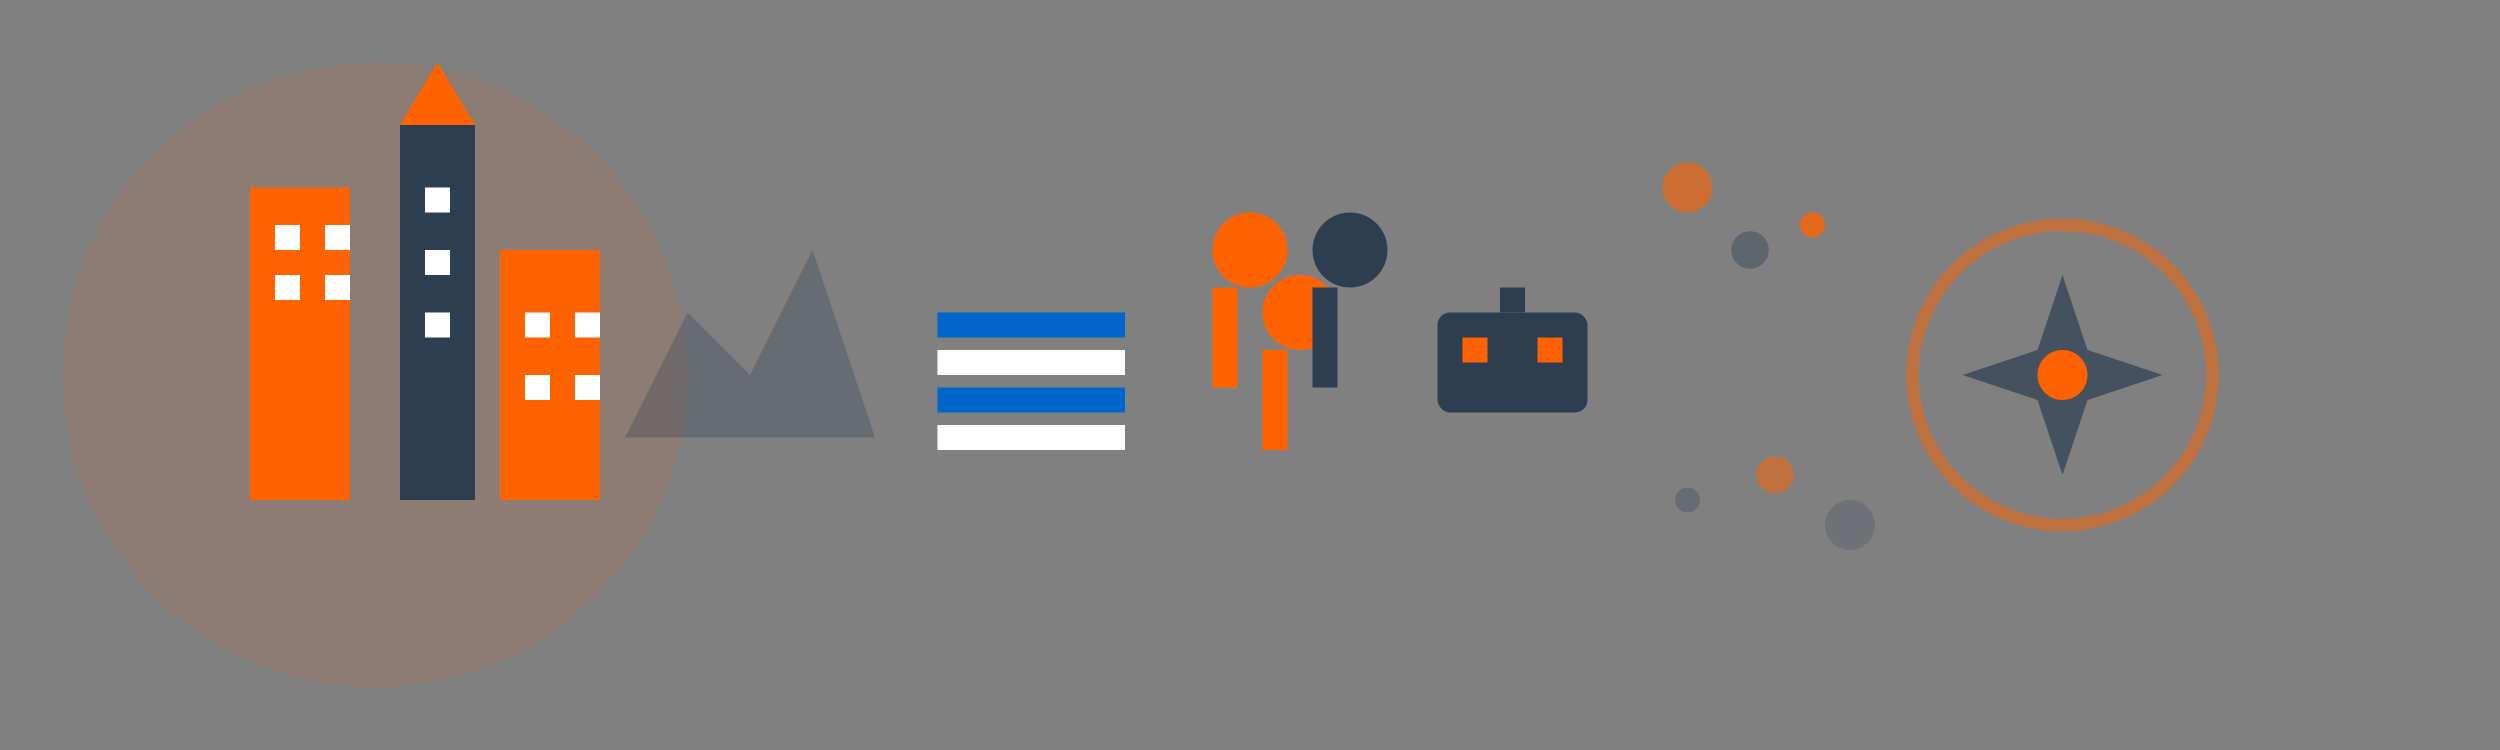 <svg width="200" height="60" viewBox="0 0 200 60" xmlns="http://www.w3.org/2000/svg">
  <rect x="0" y="0" width="200" height="60" fill="#808080" stroke="none"/>
  <!-- Background circle -->
  <circle cx="30" cy="30" r="25" fill="#ff6200" opacity="0.1"/>
  
  <!-- Main building/tower element -->
  <rect x="20" y="15" width="8" height="25" fill="#ff6200"/>
  <rect x="32" y="10" width="6" height="30" fill="#2c3e50"/>
  <rect x="40" y="20" width="8" height="20" fill="#ff6200"/>
  
  <!-- Clock tower top -->
  <polygon points="32,10 35,5 38,10" fill="#ff6200"/>
  
  <!-- Building details -->
  <rect x="22" y="18" width="2" height="2" fill="white"/>
  <rect x="26" y="18" width="2" height="2" fill="white"/>
  <rect x="22" y="22" width="2" height="2" fill="white"/>
  <rect x="26" y="22" width="2" height="2" fill="white"/>
  
  <rect x="34" y="15" width="2" height="2" fill="white"/>
  <rect x="34" y="20" width="2" height="2" fill="white"/>
  <rect x="34" y="25" width="2" height="2" fill="white"/>
  
  <rect x="42" y="25" width="2" height="2" fill="white"/>
  <rect x="46" y="25" width="2" height="2" fill="white"/>
  <rect x="42" y="30" width="2" height="2" fill="white"/>
  <rect x="46" y="30" width="2" height="2" fill="white"/>
  
  <!-- Mountain silhouette -->
  <polygon points="50,35 55,25 60,30 65,20 70,35" fill="#2c3e50" opacity="0.3"/>
  
  <!-- Bavarian flag stripes -->
  <rect x="75" y="25" width="15" height="2" fill="#0066cc"/>
  <rect x="75" y="28" width="15" height="2" fill="white"/>
  <rect x="75" y="31" width="15" height="2" fill="#0066cc"/>
  <rect x="75" y="34" width="15" height="2" fill="white"/>
  
  <!-- Tours symbol - stylized group of people -->
  <circle cx="100" cy="20" r="3" fill="#ff6200"/>
  <circle cx="108" cy="20" r="3" fill="#2c3e50"/>
  <circle cx="104" cy="25" r="3" fill="#ff6200"/>
  
  <rect x="97" y="23" width="2" height="8" fill="#ff6200"/>
  <rect x="105" y="23" width="2" height="8" fill="#2c3e50"/>
  <rect x="101" y="28" width="2" height="8" fill="#ff6200"/>
  
  <!-- Business symbol - briefcase -->
  <rect x="115" y="25" width="12" height="8" fill="#2c3e50" rx="1"/>
  <rect x="120" y="23" width="2" height="2" fill="#2c3e50"/>
  <rect x="117" y="27" width="2" height="2" fill="#ff6200"/>
  <rect x="123" y="27" width="2" height="2" fill="#ff6200"/>
  
  <!-- Decorative elements -->
  <circle cx="135" cy="15" r="2" fill="#ff6200" opacity="0.6"/>
  <circle cx="140" cy="20" r="1.5" fill="#2c3e50" opacity="0.4"/>
  <circle cx="145" cy="18" r="1" fill="#ff6200" opacity="0.8"/>
  
  <circle cx="135" cy="40" r="1" fill="#2c3e50" opacity="0.3"/>
  <circle cx="142" cy="38" r="1.5" fill="#ff6200" opacity="0.5"/>
  <circle cx="148" cy="42" r="2" fill="#2c3e50" opacity="0.2"/>
  
  <!-- Compass rose element -->
  <g transform="translate(165, 30)">
    <circle r="12" fill="none" stroke="#ff6200" stroke-width="1" opacity="0.5"/>
    <polygon points="0,-8 2,-2 8,0 2,2 0,8 -2,2 -8,0 -2,-2" fill="#2c3e50" opacity="0.7"/>
    <circle r="2" fill="#ff6200"/>
  </g>
</svg>

